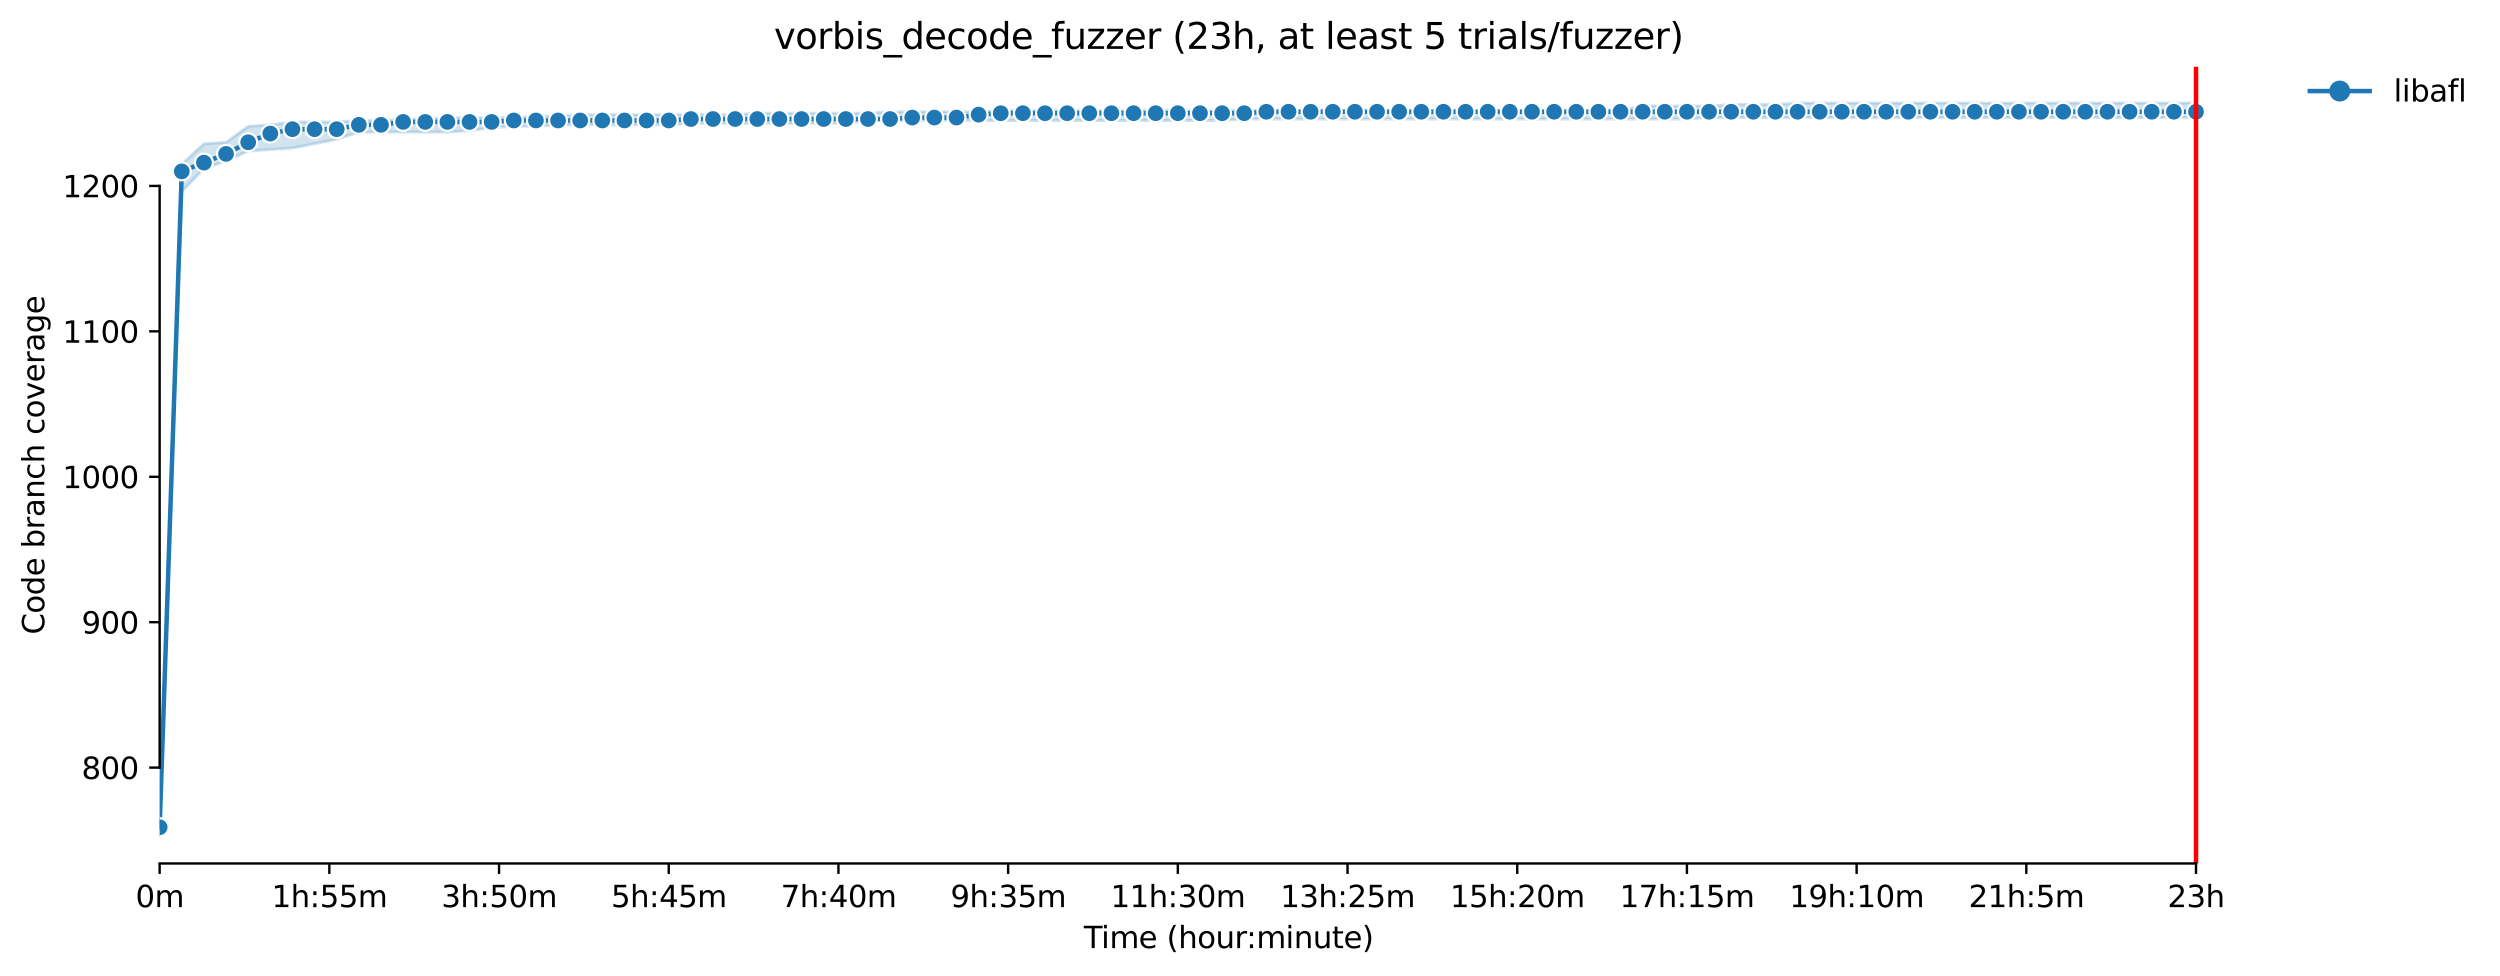 <?xml version="1.0" encoding="utf-8" standalone="no"?>
<!DOCTYPE svg PUBLIC "-//W3C//DTD SVG 1.1//EN"
  "http://www.w3.org/Graphics/SVG/1.1/DTD/svg11.dtd">
<svg xmlns:xlink="http://www.w3.org/1999/xlink" width="835.099pt" height="325.986pt" viewBox="0 0 835.099 325.986" xmlns="http://www.w3.org/2000/svg" version="1.1">
 <defs>
  <style type="text/css">*{stroke-linejoin: round; stroke-linecap: butt}</style>
 </defs>
 <g id="figure_1">
  <g id="patch_1">
   <path d="M 0 325.986 
L 835.099 325.986 
L 835.099 0 
L 0 0 
z
" style="fill: #ffffff"/>
  </g>
  <g id="axes_1">
   <g id="patch_2">
    <path d="M 53.328 288.43 
L 767.568 288.43 
L 767.568 22.318 
L 53.328 22.318 
z
" style="fill: #ffffff"/>
   </g>
   <g id="PolyCollection_1">
    <defs>
     <path id="m4bf578eae2" d="M 53.328 -49.652 
L 53.328 -49.652 
L 60.722 -261.939 
L 68.116 -269.712 
L 75.509 -272.141 
L 82.903 -275.541 
L 90.297 -276.027 
L 97.691 -276.513 
L 105.085 -277.97 
L 112.478 -279.428 
L 119.872 -281.857 
L 127.266 -281.857 
L 134.66 -281.857 
L 142.054 -281.857 
L 149.447 -281.857 
L 156.841 -282.342 
L 164.235 -283.314 
L 171.629 -283.8 
L 179.023 -283.8 
L 186.416 -284.286 
L 193.81 -284.286 
L 201.204 -284.286 
L 208.598 -284.286 
L 215.991 -284.286 
L 223.385 -284.286 
L 230.779 -284.771 
L 238.173 -284.771 
L 245.567 -284.771 
L 252.96 -284.771 
L 260.354 -284.771 
L 267.748 -284.771 
L 275.142 -284.771 
L 282.536 -284.771 
L 289.929 -285.743 
L 297.323 -285.743 
L 304.717 -285.743 
L 312.111 -285.743 
L 319.505 -285.743 
L 326.898 -285.743 
L 334.292 -285.743 
L 341.686 -285.743 
L 349.08 -285.743 
L 356.473 -285.743 
L 363.867 -285.743 
L 371.261 -285.743 
L 378.655 -285.743 
L 386.049 -285.743 
L 393.442 -285.743 
L 400.836 -285.743 
L 408.23 -285.743 
L 415.624 -286.229 
L 423.018 -286.229 
L 430.411 -286.229 
L 437.805 -286.229 
L 445.199 -286.229 
L 452.593 -286.229 
L 459.987 -286.229 
L 467.38 -286.229 
L 474.774 -286.229 
L 482.168 -286.229 
L 489.562 -286.229 
L 496.955 -286.229 
L 504.349 -286.229 
L 511.743 -286.229 
L 519.137 -286.229 
L 526.531 -286.229 
L 533.924 -286.229 
L 541.318 -286.229 
L 548.712 -286.229 
L 556.106 -286.229 
L 563.5 -286.229 
L 570.893 -286.714 
L 578.287 -286.714 
L 585.681 -286.714 
L 593.075 -286.714 
L 600.468 -286.714 
L 607.862 -286.714 
L 615.256 -286.714 
L 622.65 -286.714 
L 630.044 -286.714 
L 637.437 -286.714 
L 644.831 -286.714 
L 652.225 -286.714 
L 659.619 -286.714 
L 667.013 -286.714 
L 674.406 -286.714 
L 681.8 -286.714 
L 689.194 -286.714 
L 696.588 -286.714 
L 703.982 -286.714 
L 711.375 -286.714 
L 718.769 -286.714 
L 726.163 -286.714 
L 733.557 -286.714 
L 733.557 -291.572 
L 733.557 -291.572 
L 726.163 -291.572 
L 718.769 -291.572 
L 711.375 -291.572 
L 703.982 -291.572 
L 696.588 -291.572 
L 689.194 -291.572 
L 681.8 -291.572 
L 674.406 -291.572 
L 667.013 -291.572 
L 659.619 -291.572 
L 652.225 -291.572 
L 644.831 -291.572 
L 637.437 -291.572 
L 630.044 -291.572 
L 622.65 -291.572 
L 615.256 -291.572 
L 607.862 -291.572 
L 600.468 -291.572 
L 593.075 -291.086 
L 585.681 -291.086 
L 578.287 -291.086 
L 570.893 -290.601 
L 563.5 -290.601 
L 556.106 -290.601 
L 548.712 -290.601 
L 541.318 -289.143 
L 533.924 -289.143 
L 526.531 -289.143 
L 519.137 -289.143 
L 511.743 -289.143 
L 504.349 -289.143 
L 496.955 -289.143 
L 489.562 -289.143 
L 482.168 -289.143 
L 474.774 -289.143 
L 467.38 -289.143 
L 459.987 -289.143 
L 452.593 -289.143 
L 445.199 -289.143 
L 437.805 -289.143 
L 430.411 -289.143 
L 423.018 -289.143 
L 415.624 -289.143 
L 408.23 -289.143 
L 400.836 -289.143 
L 393.442 -289.143 
L 386.049 -289.143 
L 378.655 -289.143 
L 371.261 -289.143 
L 363.867 -289.143 
L 356.473 -289.143 
L 349.08 -289.143 
L 341.686 -289.143 
L 334.292 -289.143 
L 326.898 -288.658 
L 319.505 -288.658 
L 312.111 -288.658 
L 304.717 -288.658 
L 297.323 -288.658 
L 289.929 -288.172 
L 282.536 -288.172 
L 275.142 -288.172 
L 267.748 -288.172 
L 260.354 -288.172 
L 252.96 -288.172 
L 245.567 -287.686 
L 238.173 -287.686 
L 230.779 -287.686 
L 223.385 -287.686 
L 215.991 -287.686 
L 208.598 -287.686 
L 201.204 -287.686 
L 193.81 -287.686 
L 186.416 -287.2 
L 179.023 -287.2 
L 171.629 -286.714 
L 164.235 -286.714 
L 156.841 -286.714 
L 149.447 -286.714 
L 142.054 -286.229 
L 134.66 -286.229 
L 127.266 -285.743 
L 119.872 -285.743 
L 112.478 -285.257 
L 105.085 -285.257 
L 97.691 -285.257 
L 90.297 -284.286 
L 82.903 -283.8 
L 75.509 -278.456 
L 68.116 -277.97 
L 60.722 -271.169 
L 53.328 -49.652 
z
" style="stroke: #1f77b4; stroke-opacity: 0.2"/>
    </defs>
    <g clip-path="url(#p0a03baa33f)">
     <use xlink:href="#m4bf578eae2" x="0" y="325.986" style="fill: #1f77b4; fill-opacity: 0.2; stroke: #1f77b4; stroke-opacity: 0.2"/>
    </g>
   </g>
   <g id="matplotlib.axis_1">
    <g id="xtick_1">
     <g id="line2d_1">
      <defs>
       <path id="m88bed1872a" d="M 0 0 
L 0 3.5 
" style="stroke: #000000; stroke-width: 0.8"/>
      </defs>
      <g>
       <use xlink:href="#m88bed1872a" x="53.328" y="288.43" style="stroke: #000000; stroke-width: 0.8"/>
      </g>
     </g>
     <g id="text_1">
      <!-- 0m -->
      <g transform="translate(45.277 303.029) scale(0.1 -0.1)">
       <defs>
        <path id="DejaVuSans-30" d="M 2034 4250 
Q 1547 4250 1301 3770 
Q 1056 3291 1056 2328 
Q 1056 1369 1301 889 
Q 1547 409 2034 409 
Q 2525 409 2770 889 
Q 3016 1369 3016 2328 
Q 3016 3291 2770 3770 
Q 2525 4250 2034 4250 
z
M 2034 4750 
Q 2819 4750 3233 4129 
Q 3647 3509 3647 2328 
Q 3647 1150 3233 529 
Q 2819 -91 2034 -91 
Q 1250 -91 836 529 
Q 422 1150 422 2328 
Q 422 3509 836 4129 
Q 1250 4750 2034 4750 
z
" transform="scale(0.016)"/>
        <path id="DejaVuSans-6d" d="M 3328 2828 
Q 3544 3216 3844 3400 
Q 4144 3584 4550 3584 
Q 5097 3584 5394 3201 
Q 5691 2819 5691 2113 
L 5691 0 
L 5113 0 
L 5113 2094 
Q 5113 2597 4934 2840 
Q 4756 3084 4391 3084 
Q 3944 3084 3684 2787 
Q 3425 2491 3425 1978 
L 3425 0 
L 2847 0 
L 2847 2094 
Q 2847 2600 2669 2842 
Q 2491 3084 2119 3084 
Q 1678 3084 1418 2786 
Q 1159 2488 1159 1978 
L 1159 0 
L 581 0 
L 581 3500 
L 1159 3500 
L 1159 2956 
Q 1356 3278 1631 3431 
Q 1906 3584 2284 3584 
Q 2666 3584 2933 3390 
Q 3200 3197 3328 2828 
z
" transform="scale(0.016)"/>
       </defs>
       <use xlink:href="#DejaVuSans-30"/>
       <use xlink:href="#DejaVuSans-6d" x="63.623"/>
      </g>
     </g>
    </g>
    <g id="xtick_2">
     <g id="line2d_2">
      <g>
       <use xlink:href="#m88bed1872a" x="110.014" y="288.43" style="stroke: #000000; stroke-width: 0.8"/>
      </g>
     </g>
     <g id="text_2">
      <!-- 1h:55m -->
      <g transform="translate(90.747 303.029) scale(0.1 -0.1)">
       <defs>
        <path id="DejaVuSans-31" d="M 794 531 
L 1825 531 
L 1825 4091 
L 703 3866 
L 703 4441 
L 1819 4666 
L 2450 4666 
L 2450 531 
L 3481 531 
L 3481 0 
L 794 0 
L 794 531 
z
" transform="scale(0.016)"/>
        <path id="DejaVuSans-68" d="M 3513 2113 
L 3513 0 
L 2938 0 
L 2938 2094 
Q 2938 2591 2744 2837 
Q 2550 3084 2163 3084 
Q 1697 3084 1428 2787 
Q 1159 2491 1159 1978 
L 1159 0 
L 581 0 
L 581 4863 
L 1159 4863 
L 1159 2956 
Q 1366 3272 1645 3428 
Q 1925 3584 2291 3584 
Q 2894 3584 3203 3211 
Q 3513 2838 3513 2113 
z
" transform="scale(0.016)"/>
        <path id="DejaVuSans-3a" d="M 750 794 
L 1409 794 
L 1409 0 
L 750 0 
L 750 794 
z
M 750 3309 
L 1409 3309 
L 1409 2516 
L 750 2516 
L 750 3309 
z
" transform="scale(0.016)"/>
        <path id="DejaVuSans-35" d="M 691 4666 
L 3169 4666 
L 3169 4134 
L 1269 4134 
L 1269 2991 
Q 1406 3038 1543 3061 
Q 1681 3084 1819 3084 
Q 2600 3084 3056 2656 
Q 3513 2228 3513 1497 
Q 3513 744 3044 326 
Q 2575 -91 1722 -91 
Q 1428 -91 1123 -41 
Q 819 9 494 109 
L 494 744 
Q 775 591 1075 516 
Q 1375 441 1709 441 
Q 2250 441 2565 725 
Q 2881 1009 2881 1497 
Q 2881 1984 2565 2268 
Q 2250 2553 1709 2553 
Q 1456 2553 1204 2497 
Q 953 2441 691 2322 
L 691 4666 
z
" transform="scale(0.016)"/>
       </defs>
       <use xlink:href="#DejaVuSans-31"/>
       <use xlink:href="#DejaVuSans-68" x="63.623"/>
       <use xlink:href="#DejaVuSans-3a" x="127.002"/>
       <use xlink:href="#DejaVuSans-35" x="160.693"/>
       <use xlink:href="#DejaVuSans-35" x="224.316"/>
       <use xlink:href="#DejaVuSans-6d" x="287.939"/>
      </g>
     </g>
    </g>
    <g id="xtick_3">
     <g id="line2d_3">
      <g>
       <use xlink:href="#m88bed1872a" x="166.7" y="288.43" style="stroke: #000000; stroke-width: 0.8"/>
      </g>
     </g>
     <g id="text_3">
      <!-- 3h:50m -->
      <g transform="translate(147.432 303.029) scale(0.1 -0.1)">
       <defs>
        <path id="DejaVuSans-33" d="M 2597 2516 
Q 3050 2419 3304 2112 
Q 3559 1806 3559 1356 
Q 3559 666 3084 287 
Q 2609 -91 1734 -91 
Q 1441 -91 1130 -33 
Q 819 25 488 141 
L 488 750 
Q 750 597 1062 519 
Q 1375 441 1716 441 
Q 2309 441 2620 675 
Q 2931 909 2931 1356 
Q 2931 1769 2642 2001 
Q 2353 2234 1838 2234 
L 1294 2234 
L 1294 2753 
L 1863 2753 
Q 2328 2753 2575 2939 
Q 2822 3125 2822 3475 
Q 2822 3834 2567 4026 
Q 2313 4219 1838 4219 
Q 1578 4219 1281 4162 
Q 984 4106 628 3988 
L 628 4550 
Q 988 4650 1302 4700 
Q 1616 4750 1894 4750 
Q 2613 4750 3031 4423 
Q 3450 4097 3450 3541 
Q 3450 3153 3228 2886 
Q 3006 2619 2597 2516 
z
" transform="scale(0.016)"/>
       </defs>
       <use xlink:href="#DejaVuSans-33"/>
       <use xlink:href="#DejaVuSans-68" x="63.623"/>
       <use xlink:href="#DejaVuSans-3a" x="127.002"/>
       <use xlink:href="#DejaVuSans-35" x="160.693"/>
       <use xlink:href="#DejaVuSans-30" x="224.316"/>
       <use xlink:href="#DejaVuSans-6d" x="287.939"/>
      </g>
     </g>
    </g>
    <g id="xtick_4">
     <g id="line2d_4">
      <g>
       <use xlink:href="#m88bed1872a" x="223.385" y="288.43" style="stroke: #000000; stroke-width: 0.8"/>
      </g>
     </g>
     <g id="text_4">
      <!-- 5h:45m -->
      <g transform="translate(204.118 303.029) scale(0.1 -0.1)">
       <defs>
        <path id="DejaVuSans-34" d="M 2419 4116 
L 825 1625 
L 2419 1625 
L 2419 4116 
z
M 2253 4666 
L 3047 4666 
L 3047 1625 
L 3713 1625 
L 3713 1100 
L 3047 1100 
L 3047 0 
L 2419 0 
L 2419 1100 
L 313 1100 
L 313 1709 
L 2253 4666 
z
" transform="scale(0.016)"/>
       </defs>
       <use xlink:href="#DejaVuSans-35"/>
       <use xlink:href="#DejaVuSans-68" x="63.623"/>
       <use xlink:href="#DejaVuSans-3a" x="127.002"/>
       <use xlink:href="#DejaVuSans-34" x="160.693"/>
       <use xlink:href="#DejaVuSans-35" x="224.316"/>
       <use xlink:href="#DejaVuSans-6d" x="287.939"/>
      </g>
     </g>
    </g>
    <g id="xtick_5">
     <g id="line2d_5">
      <g>
       <use xlink:href="#m88bed1872a" x="280.071" y="288.43" style="stroke: #000000; stroke-width: 0.8"/>
      </g>
     </g>
     <g id="text_5">
      <!-- 7h:40m -->
      <g transform="translate(260.804 303.029) scale(0.1 -0.1)">
       <defs>
        <path id="DejaVuSans-37" d="M 525 4666 
L 3525 4666 
L 3525 4397 
L 1831 0 
L 1172 0 
L 2766 4134 
L 525 4134 
L 525 4666 
z
" transform="scale(0.016)"/>
       </defs>
       <use xlink:href="#DejaVuSans-37"/>
       <use xlink:href="#DejaVuSans-68" x="63.623"/>
       <use xlink:href="#DejaVuSans-3a" x="127.002"/>
       <use xlink:href="#DejaVuSans-34" x="160.693"/>
       <use xlink:href="#DejaVuSans-30" x="224.316"/>
       <use xlink:href="#DejaVuSans-6d" x="287.939"/>
      </g>
     </g>
    </g>
    <g id="xtick_6">
     <g id="line2d_6">
      <g>
       <use xlink:href="#m88bed1872a" x="336.757" y="288.43" style="stroke: #000000; stroke-width: 0.8"/>
      </g>
     </g>
     <g id="text_6">
      <!-- 9h:35m -->
      <g transform="translate(317.49 303.029) scale(0.1 -0.1)">
       <defs>
        <path id="DejaVuSans-39" d="M 703 97 
L 703 672 
Q 941 559 1184 500 
Q 1428 441 1663 441 
Q 2288 441 2617 861 
Q 2947 1281 2994 2138 
Q 2813 1869 2534 1725 
Q 2256 1581 1919 1581 
Q 1219 1581 811 2004 
Q 403 2428 403 3163 
Q 403 3881 828 4315 
Q 1253 4750 1959 4750 
Q 2769 4750 3195 4129 
Q 3622 3509 3622 2328 
Q 3622 1225 3098 567 
Q 2575 -91 1691 -91 
Q 1453 -91 1209 -44 
Q 966 3 703 97 
z
M 1959 2075 
Q 2384 2075 2632 2365 
Q 2881 2656 2881 3163 
Q 2881 3666 2632 3958 
Q 2384 4250 1959 4250 
Q 1534 4250 1286 3958 
Q 1038 3666 1038 3163 
Q 1038 2656 1286 2365 
Q 1534 2075 1959 2075 
z
" transform="scale(0.016)"/>
       </defs>
       <use xlink:href="#DejaVuSans-39"/>
       <use xlink:href="#DejaVuSans-68" x="63.623"/>
       <use xlink:href="#DejaVuSans-3a" x="127.002"/>
       <use xlink:href="#DejaVuSans-33" x="160.693"/>
       <use xlink:href="#DejaVuSans-35" x="224.316"/>
       <use xlink:href="#DejaVuSans-6d" x="287.939"/>
      </g>
     </g>
    </g>
    <g id="xtick_7">
     <g id="line2d_7">
      <g>
       <use xlink:href="#m88bed1872a" x="393.442" y="288.43" style="stroke: #000000; stroke-width: 0.8"/>
      </g>
     </g>
     <g id="text_7">
      <!-- 11h:30m -->
      <g transform="translate(370.994 303.029) scale(0.1 -0.1)">
       <use xlink:href="#DejaVuSans-31"/>
       <use xlink:href="#DejaVuSans-31" x="63.623"/>
       <use xlink:href="#DejaVuSans-68" x="127.246"/>
       <use xlink:href="#DejaVuSans-3a" x="190.625"/>
       <use xlink:href="#DejaVuSans-33" x="224.316"/>
       <use xlink:href="#DejaVuSans-30" x="287.939"/>
       <use xlink:href="#DejaVuSans-6d" x="351.562"/>
      </g>
     </g>
    </g>
    <g id="xtick_8">
     <g id="line2d_8">
      <g>
       <use xlink:href="#m88bed1872a" x="450.128" y="288.43" style="stroke: #000000; stroke-width: 0.8"/>
      </g>
     </g>
     <g id="text_8">
      <!-- 13h:25m -->
      <g transform="translate(427.68 303.029) scale(0.1 -0.1)">
       <defs>
        <path id="DejaVuSans-32" d="M 1228 531 
L 3431 531 
L 3431 0 
L 469 0 
L 469 531 
Q 828 903 1448 1529 
Q 2069 2156 2228 2338 
Q 2531 2678 2651 2914 
Q 2772 3150 2772 3378 
Q 2772 3750 2511 3984 
Q 2250 4219 1831 4219 
Q 1534 4219 1204 4116 
Q 875 4013 500 3803 
L 500 4441 
Q 881 4594 1212 4672 
Q 1544 4750 1819 4750 
Q 2544 4750 2975 4387 
Q 3406 4025 3406 3419 
Q 3406 3131 3298 2873 
Q 3191 2616 2906 2266 
Q 2828 2175 2409 1742 
Q 1991 1309 1228 531 
z
" transform="scale(0.016)"/>
       </defs>
       <use xlink:href="#DejaVuSans-31"/>
       <use xlink:href="#DejaVuSans-33" x="63.623"/>
       <use xlink:href="#DejaVuSans-68" x="127.246"/>
       <use xlink:href="#DejaVuSans-3a" x="190.625"/>
       <use xlink:href="#DejaVuSans-32" x="224.316"/>
       <use xlink:href="#DejaVuSans-35" x="287.939"/>
       <use xlink:href="#DejaVuSans-6d" x="351.562"/>
      </g>
     </g>
    </g>
    <g id="xtick_9">
     <g id="line2d_9">
      <g>
       <use xlink:href="#m88bed1872a" x="506.814" y="288.43" style="stroke: #000000; stroke-width: 0.8"/>
      </g>
     </g>
     <g id="text_9">
      <!-- 15h:20m -->
      <g transform="translate(484.365 303.029) scale(0.1 -0.1)">
       <use xlink:href="#DejaVuSans-31"/>
       <use xlink:href="#DejaVuSans-35" x="63.623"/>
       <use xlink:href="#DejaVuSans-68" x="127.246"/>
       <use xlink:href="#DejaVuSans-3a" x="190.625"/>
       <use xlink:href="#DejaVuSans-32" x="224.316"/>
       <use xlink:href="#DejaVuSans-30" x="287.939"/>
       <use xlink:href="#DejaVuSans-6d" x="351.562"/>
      </g>
     </g>
    </g>
    <g id="xtick_10">
     <g id="line2d_10">
      <g>
       <use xlink:href="#m88bed1872a" x="563.5" y="288.43" style="stroke: #000000; stroke-width: 0.8"/>
      </g>
     </g>
     <g id="text_10">
      <!-- 17h:15m -->
      <g transform="translate(541.051 303.029) scale(0.1 -0.1)">
       <use xlink:href="#DejaVuSans-31"/>
       <use xlink:href="#DejaVuSans-37" x="63.623"/>
       <use xlink:href="#DejaVuSans-68" x="127.246"/>
       <use xlink:href="#DejaVuSans-3a" x="190.625"/>
       <use xlink:href="#DejaVuSans-31" x="224.316"/>
       <use xlink:href="#DejaVuSans-35" x="287.939"/>
       <use xlink:href="#DejaVuSans-6d" x="351.562"/>
      </g>
     </g>
    </g>
    <g id="xtick_11">
     <g id="line2d_11">
      <g>
       <use xlink:href="#m88bed1872a" x="620.185" y="288.43" style="stroke: #000000; stroke-width: 0.8"/>
      </g>
     </g>
     <g id="text_11">
      <!-- 19h:10m -->
      <g transform="translate(597.737 303.029) scale(0.1 -0.1)">
       <use xlink:href="#DejaVuSans-31"/>
       <use xlink:href="#DejaVuSans-39" x="63.623"/>
       <use xlink:href="#DejaVuSans-68" x="127.246"/>
       <use xlink:href="#DejaVuSans-3a" x="190.625"/>
       <use xlink:href="#DejaVuSans-31" x="224.316"/>
       <use xlink:href="#DejaVuSans-30" x="287.939"/>
       <use xlink:href="#DejaVuSans-6d" x="351.562"/>
      </g>
     </g>
    </g>
    <g id="xtick_12">
     <g id="line2d_12">
      <g>
       <use xlink:href="#m88bed1872a" x="676.871" y="288.43" style="stroke: #000000; stroke-width: 0.8"/>
      </g>
     </g>
     <g id="text_12">
      <!-- 21h:5m -->
      <g transform="translate(657.604 303.029) scale(0.1 -0.1)">
       <use xlink:href="#DejaVuSans-32"/>
       <use xlink:href="#DejaVuSans-31" x="63.623"/>
       <use xlink:href="#DejaVuSans-68" x="127.246"/>
       <use xlink:href="#DejaVuSans-3a" x="190.625"/>
       <use xlink:href="#DejaVuSans-35" x="224.316"/>
       <use xlink:href="#DejaVuSans-6d" x="287.939"/>
      </g>
     </g>
    </g>
    <g id="xtick_13">
     <g id="line2d_13">
      <g>
       <use xlink:href="#m88bed1872a" x="733.557" y="288.43" style="stroke: #000000; stroke-width: 0.8"/>
      </g>
     </g>
     <g id="text_13">
      <!-- 23h -->
      <g transform="translate(724.025 303.029) scale(0.1 -0.1)">
       <use xlink:href="#DejaVuSans-32"/>
       <use xlink:href="#DejaVuSans-33" x="63.623"/>
       <use xlink:href="#DejaVuSans-68" x="127.246"/>
      </g>
     </g>
    </g>
    <g id="text_14">
     <!-- Time (hour:minute) -->
     <g transform="translate(362.041 316.707) scale(0.1 -0.1)">
      <defs>
       <path id="DejaVuSans-54" d="M -19 4666 
L 3928 4666 
L 3928 4134 
L 2272 4134 
L 2272 0 
L 1638 0 
L 1638 4134 
L -19 4134 
L -19 4666 
z
" transform="scale(0.016)"/>
       <path id="DejaVuSans-69" d="M 603 3500 
L 1178 3500 
L 1178 0 
L 603 0 
L 603 3500 
z
M 603 4863 
L 1178 4863 
L 1178 4134 
L 603 4134 
L 603 4863 
z
" transform="scale(0.016)"/>
       <path id="DejaVuSans-65" d="M 3597 1894 
L 3597 1613 
L 953 1613 
Q 991 1019 1311 708 
Q 1631 397 2203 397 
Q 2534 397 2845 478 
Q 3156 559 3463 722 
L 3463 178 
Q 3153 47 2828 -22 
Q 2503 -91 2169 -91 
Q 1331 -91 842 396 
Q 353 884 353 1716 
Q 353 2575 817 3079 
Q 1281 3584 2069 3584 
Q 2775 3584 3186 3129 
Q 3597 2675 3597 1894 
z
M 3022 2063 
Q 3016 2534 2758 2815 
Q 2500 3097 2075 3097 
Q 1594 3097 1305 2825 
Q 1016 2553 972 2059 
L 3022 2063 
z
" transform="scale(0.016)"/>
       <path id="DejaVuSans-20" transform="scale(0.016)"/>
       <path id="DejaVuSans-28" d="M 1984 4856 
Q 1566 4138 1362 3434 
Q 1159 2731 1159 2009 
Q 1159 1288 1364 580 
Q 1569 -128 1984 -844 
L 1484 -844 
Q 1016 -109 783 600 
Q 550 1309 550 2009 
Q 550 2706 781 3412 
Q 1013 4119 1484 4856 
L 1984 4856 
z
" transform="scale(0.016)"/>
       <path id="DejaVuSans-6f" d="M 1959 3097 
Q 1497 3097 1228 2736 
Q 959 2375 959 1747 
Q 959 1119 1226 758 
Q 1494 397 1959 397 
Q 2419 397 2687 759 
Q 2956 1122 2956 1747 
Q 2956 2369 2687 2733 
Q 2419 3097 1959 3097 
z
M 1959 3584 
Q 2709 3584 3137 3096 
Q 3566 2609 3566 1747 
Q 3566 888 3137 398 
Q 2709 -91 1959 -91 
Q 1206 -91 779 398 
Q 353 888 353 1747 
Q 353 2609 779 3096 
Q 1206 3584 1959 3584 
z
" transform="scale(0.016)"/>
       <path id="DejaVuSans-75" d="M 544 1381 
L 544 3500 
L 1119 3500 
L 1119 1403 
Q 1119 906 1312 657 
Q 1506 409 1894 409 
Q 2359 409 2629 706 
Q 2900 1003 2900 1516 
L 2900 3500 
L 3475 3500 
L 3475 0 
L 2900 0 
L 2900 538 
Q 2691 219 2414 64 
Q 2138 -91 1772 -91 
Q 1169 -91 856 284 
Q 544 659 544 1381 
z
M 1991 3584 
L 1991 3584 
z
" transform="scale(0.016)"/>
       <path id="DejaVuSans-72" d="M 2631 2963 
Q 2534 3019 2420 3045 
Q 2306 3072 2169 3072 
Q 1681 3072 1420 2755 
Q 1159 2438 1159 1844 
L 1159 0 
L 581 0 
L 581 3500 
L 1159 3500 
L 1159 2956 
Q 1341 3275 1631 3429 
Q 1922 3584 2338 3584 
Q 2397 3584 2469 3576 
Q 2541 3569 2628 3553 
L 2631 2963 
z
" transform="scale(0.016)"/>
       <path id="DejaVuSans-6e" d="M 3513 2113 
L 3513 0 
L 2938 0 
L 2938 2094 
Q 2938 2591 2744 2837 
Q 2550 3084 2163 3084 
Q 1697 3084 1428 2787 
Q 1159 2491 1159 1978 
L 1159 0 
L 581 0 
L 581 3500 
L 1159 3500 
L 1159 2956 
Q 1366 3272 1645 3428 
Q 1925 3584 2291 3584 
Q 2894 3584 3203 3211 
Q 3513 2838 3513 2113 
z
" transform="scale(0.016)"/>
       <path id="DejaVuSans-74" d="M 1172 4494 
L 1172 3500 
L 2356 3500 
L 2356 3053 
L 1172 3053 
L 1172 1153 
Q 1172 725 1289 603 
Q 1406 481 1766 481 
L 2356 481 
L 2356 0 
L 1766 0 
Q 1100 0 847 248 
Q 594 497 594 1153 
L 594 3053 
L 172 3053 
L 172 3500 
L 594 3500 
L 594 4494 
L 1172 4494 
z
" transform="scale(0.016)"/>
       <path id="DejaVuSans-29" d="M 513 4856 
L 1013 4856 
Q 1481 4119 1714 3412 
Q 1947 2706 1947 2009 
Q 1947 1309 1714 600 
Q 1481 -109 1013 -844 
L 513 -844 
Q 928 -128 1133 580 
Q 1338 1288 1338 2009 
Q 1338 2731 1133 3434 
Q 928 4138 513 4856 
z
" transform="scale(0.016)"/>
      </defs>
      <use xlink:href="#DejaVuSans-54"/>
      <use xlink:href="#DejaVuSans-69" x="57.959"/>
      <use xlink:href="#DejaVuSans-6d" x="85.742"/>
      <use xlink:href="#DejaVuSans-65" x="183.154"/>
      <use xlink:href="#DejaVuSans-20" x="244.678"/>
      <use xlink:href="#DejaVuSans-28" x="276.465"/>
      <use xlink:href="#DejaVuSans-68" x="315.479"/>
      <use xlink:href="#DejaVuSans-6f" x="378.857"/>
      <use xlink:href="#DejaVuSans-75" x="440.039"/>
      <use xlink:href="#DejaVuSans-72" x="503.418"/>
      <use xlink:href="#DejaVuSans-3a" x="542.781"/>
      <use xlink:href="#DejaVuSans-6d" x="576.473"/>
      <use xlink:href="#DejaVuSans-69" x="673.885"/>
      <use xlink:href="#DejaVuSans-6e" x="701.668"/>
      <use xlink:href="#DejaVuSans-75" x="765.047"/>
      <use xlink:href="#DejaVuSans-74" x="828.426"/>
      <use xlink:href="#DejaVuSans-65" x="867.635"/>
      <use xlink:href="#DejaVuSans-29" x="929.158"/>
     </g>
    </g>
   </g>
   <g id="matplotlib.axis_2">
    <g id="ytick_1">
     <g id="line2d_14">
      <defs>
       <path id="m2690c1daee" d="M 0 0 
L -3.5 0 
" style="stroke: #000000; stroke-width: 0.8"/>
      </defs>
      <g>
       <use xlink:href="#m2690c1daee" x="53.328" y="256.417" style="stroke: #000000; stroke-width: 0.8"/>
      </g>
     </g>
     <g id="text_15">
      <!-- 800 -->
      <g transform="translate(27.241 260.216) scale(0.1 -0.1)">
       <defs>
        <path id="DejaVuSans-38" d="M 2034 2216 
Q 1584 2216 1326 1975 
Q 1069 1734 1069 1313 
Q 1069 891 1326 650 
Q 1584 409 2034 409 
Q 2484 409 2743 651 
Q 3003 894 3003 1313 
Q 3003 1734 2745 1975 
Q 2488 2216 2034 2216 
z
M 1403 2484 
Q 997 2584 770 2862 
Q 544 3141 544 3541 
Q 544 4100 942 4425 
Q 1341 4750 2034 4750 
Q 2731 4750 3128 4425 
Q 3525 4100 3525 3541 
Q 3525 3141 3298 2862 
Q 3072 2584 2669 2484 
Q 3125 2378 3379 2068 
Q 3634 1759 3634 1313 
Q 3634 634 3220 271 
Q 2806 -91 2034 -91 
Q 1263 -91 848 271 
Q 434 634 434 1313 
Q 434 1759 690 2068 
Q 947 2378 1403 2484 
z
M 1172 3481 
Q 1172 3119 1398 2916 
Q 1625 2713 2034 2713 
Q 2441 2713 2670 2916 
Q 2900 3119 2900 3481 
Q 2900 3844 2670 4047 
Q 2441 4250 2034 4250 
Q 1625 4250 1398 4047 
Q 1172 3844 1172 3481 
z
" transform="scale(0.016)"/>
       </defs>
       <use xlink:href="#DejaVuSans-38"/>
       <use xlink:href="#DejaVuSans-30" x="63.623"/>
       <use xlink:href="#DejaVuSans-30" x="127.246"/>
      </g>
     </g>
    </g>
    <g id="ytick_2">
     <g id="line2d_15">
      <g>
       <use xlink:href="#m2690c1daee" x="53.328" y="207.839" style="stroke: #000000; stroke-width: 0.8"/>
      </g>
     </g>
     <g id="text_16">
      <!-- 900 -->
      <g transform="translate(27.241 211.638) scale(0.1 -0.1)">
       <use xlink:href="#DejaVuSans-39"/>
       <use xlink:href="#DejaVuSans-30" x="63.623"/>
       <use xlink:href="#DejaVuSans-30" x="127.246"/>
      </g>
     </g>
    </g>
    <g id="ytick_3">
     <g id="line2d_16">
      <g>
       <use xlink:href="#m2690c1daee" x="53.328" y="159.26" style="stroke: #000000; stroke-width: 0.8"/>
      </g>
     </g>
     <g id="text_17">
      <!-- 1000 -->
      <g transform="translate(20.878 163.06) scale(0.1 -0.1)">
       <use xlink:href="#DejaVuSans-31"/>
       <use xlink:href="#DejaVuSans-30" x="63.623"/>
       <use xlink:href="#DejaVuSans-30" x="127.246"/>
       <use xlink:href="#DejaVuSans-30" x="190.869"/>
      </g>
     </g>
    </g>
    <g id="ytick_4">
     <g id="line2d_17">
      <g>
       <use xlink:href="#m2690c1daee" x="53.328" y="110.682" style="stroke: #000000; stroke-width: 0.8"/>
      </g>
     </g>
     <g id="text_18">
      <!-- 1100 -->
      <g transform="translate(20.878 114.481) scale(0.1 -0.1)">
       <use xlink:href="#DejaVuSans-31"/>
       <use xlink:href="#DejaVuSans-31" x="63.623"/>
       <use xlink:href="#DejaVuSans-30" x="127.246"/>
       <use xlink:href="#DejaVuSans-30" x="190.869"/>
      </g>
     </g>
    </g>
    <g id="ytick_5">
     <g id="line2d_18">
      <g>
       <use xlink:href="#m2690c1daee" x="53.328" y="62.104" style="stroke: #000000; stroke-width: 0.8"/>
      </g>
     </g>
     <g id="text_19">
      <!-- 1200 -->
      <g transform="translate(20.878 65.903) scale(0.1 -0.1)">
       <use xlink:href="#DejaVuSans-31"/>
       <use xlink:href="#DejaVuSans-32" x="63.623"/>
       <use xlink:href="#DejaVuSans-30" x="127.246"/>
       <use xlink:href="#DejaVuSans-30" x="190.869"/>
      </g>
     </g>
    </g>
    <g id="text_20">
     <!-- Code branch coverage -->
     <g transform="translate(14.798 211.949) rotate(-90) scale(0.1 -0.1)">
      <defs>
       <path id="DejaVuSans-43" d="M 4122 4306 
L 4122 3641 
Q 3803 3938 3442 4084 
Q 3081 4231 2675 4231 
Q 1875 4231 1450 3742 
Q 1025 3253 1025 2328 
Q 1025 1406 1450 917 
Q 1875 428 2675 428 
Q 3081 428 3442 575 
Q 3803 722 4122 1019 
L 4122 359 
Q 3791 134 3420 21 
Q 3050 -91 2638 -91 
Q 1578 -91 968 557 
Q 359 1206 359 2328 
Q 359 3453 968 4101 
Q 1578 4750 2638 4750 
Q 3056 4750 3426 4639 
Q 3797 4528 4122 4306 
z
" transform="scale(0.016)"/>
       <path id="DejaVuSans-64" d="M 2906 2969 
L 2906 4863 
L 3481 4863 
L 3481 0 
L 2906 0 
L 2906 525 
Q 2725 213 2448 61 
Q 2172 -91 1784 -91 
Q 1150 -91 751 415 
Q 353 922 353 1747 
Q 353 2572 751 3078 
Q 1150 3584 1784 3584 
Q 2172 3584 2448 3432 
Q 2725 3281 2906 2969 
z
M 947 1747 
Q 947 1113 1208 752 
Q 1469 391 1925 391 
Q 2381 391 2643 752 
Q 2906 1113 2906 1747 
Q 2906 2381 2643 2742 
Q 2381 3103 1925 3103 
Q 1469 3103 1208 2742 
Q 947 2381 947 1747 
z
" transform="scale(0.016)"/>
       <path id="DejaVuSans-62" d="M 3116 1747 
Q 3116 2381 2855 2742 
Q 2594 3103 2138 3103 
Q 1681 3103 1420 2742 
Q 1159 2381 1159 1747 
Q 1159 1113 1420 752 
Q 1681 391 2138 391 
Q 2594 391 2855 752 
Q 3116 1113 3116 1747 
z
M 1159 2969 
Q 1341 3281 1617 3432 
Q 1894 3584 2278 3584 
Q 2916 3584 3314 3078 
Q 3713 2572 3713 1747 
Q 3713 922 3314 415 
Q 2916 -91 2278 -91 
Q 1894 -91 1617 61 
Q 1341 213 1159 525 
L 1159 0 
L 581 0 
L 581 4863 
L 1159 4863 
L 1159 2969 
z
" transform="scale(0.016)"/>
       <path id="DejaVuSans-61" d="M 2194 1759 
Q 1497 1759 1228 1600 
Q 959 1441 959 1056 
Q 959 750 1161 570 
Q 1363 391 1709 391 
Q 2188 391 2477 730 
Q 2766 1069 2766 1631 
L 2766 1759 
L 2194 1759 
z
M 3341 1997 
L 3341 0 
L 2766 0 
L 2766 531 
Q 2569 213 2275 61 
Q 1981 -91 1556 -91 
Q 1019 -91 701 211 
Q 384 513 384 1019 
Q 384 1609 779 1909 
Q 1175 2209 1959 2209 
L 2766 2209 
L 2766 2266 
Q 2766 2663 2505 2880 
Q 2244 3097 1772 3097 
Q 1472 3097 1187 3025 
Q 903 2953 641 2809 
L 641 3341 
Q 956 3463 1253 3523 
Q 1550 3584 1831 3584 
Q 2591 3584 2966 3190 
Q 3341 2797 3341 1997 
z
" transform="scale(0.016)"/>
       <path id="DejaVuSans-63" d="M 3122 3366 
L 3122 2828 
Q 2878 2963 2633 3030 
Q 2388 3097 2138 3097 
Q 1578 3097 1268 2742 
Q 959 2388 959 1747 
Q 959 1106 1268 751 
Q 1578 397 2138 397 
Q 2388 397 2633 464 
Q 2878 531 3122 666 
L 3122 134 
Q 2881 22 2623 -34 
Q 2366 -91 2075 -91 
Q 1284 -91 818 406 
Q 353 903 353 1747 
Q 353 2603 823 3093 
Q 1294 3584 2113 3584 
Q 2378 3584 2631 3529 
Q 2884 3475 3122 3366 
z
" transform="scale(0.016)"/>
       <path id="DejaVuSans-76" d="M 191 3500 
L 800 3500 
L 1894 563 
L 2988 3500 
L 3597 3500 
L 2284 0 
L 1503 0 
L 191 3500 
z
" transform="scale(0.016)"/>
       <path id="DejaVuSans-67" d="M 2906 1791 
Q 2906 2416 2648 2759 
Q 2391 3103 1925 3103 
Q 1463 3103 1205 2759 
Q 947 2416 947 1791 
Q 947 1169 1205 825 
Q 1463 481 1925 481 
Q 2391 481 2648 825 
Q 2906 1169 2906 1791 
z
M 3481 434 
Q 3481 -459 3084 -895 
Q 2688 -1331 1869 -1331 
Q 1566 -1331 1297 -1286 
Q 1028 -1241 775 -1147 
L 775 -588 
Q 1028 -725 1275 -790 
Q 1522 -856 1778 -856 
Q 2344 -856 2625 -561 
Q 2906 -266 2906 331 
L 2906 616 
Q 2728 306 2450 153 
Q 2172 0 1784 0 
Q 1141 0 747 490 
Q 353 981 353 1791 
Q 353 2603 747 3093 
Q 1141 3584 1784 3584 
Q 2172 3584 2450 3431 
Q 2728 3278 2906 2969 
L 2906 3500 
L 3481 3500 
L 3481 434 
z
" transform="scale(0.016)"/>
      </defs>
      <use xlink:href="#DejaVuSans-43"/>
      <use xlink:href="#DejaVuSans-6f" x="69.824"/>
      <use xlink:href="#DejaVuSans-64" x="131.006"/>
      <use xlink:href="#DejaVuSans-65" x="194.482"/>
      <use xlink:href="#DejaVuSans-20" x="256.006"/>
      <use xlink:href="#DejaVuSans-62" x="287.793"/>
      <use xlink:href="#DejaVuSans-72" x="351.27"/>
      <use xlink:href="#DejaVuSans-61" x="392.383"/>
      <use xlink:href="#DejaVuSans-6e" x="453.662"/>
      <use xlink:href="#DejaVuSans-63" x="517.041"/>
      <use xlink:href="#DejaVuSans-68" x="572.021"/>
      <use xlink:href="#DejaVuSans-20" x="635.4"/>
      <use xlink:href="#DejaVuSans-63" x="667.188"/>
      <use xlink:href="#DejaVuSans-6f" x="722.168"/>
      <use xlink:href="#DejaVuSans-76" x="783.35"/>
      <use xlink:href="#DejaVuSans-65" x="842.529"/>
      <use xlink:href="#DejaVuSans-72" x="904.053"/>
      <use xlink:href="#DejaVuSans-61" x="945.166"/>
      <use xlink:href="#DejaVuSans-67" x="1006.445"/>
      <use xlink:href="#DejaVuSans-65" x="1069.922"/>
     </g>
    </g>
   </g>
   <g id="line2d_19">
    <path d="M 53.328 276.334 
L 60.722 57.246 
L 68.116 54.331 
L 75.509 51.417 
L 82.903 47.53 
L 90.297 44.616 
L 97.691 43.158 
L 105.085 43.158 
L 112.478 43.158 
L 119.872 41.701 
L 127.266 41.701 
L 134.66 40.729 
L 142.054 40.729 
L 149.447 40.729 
L 156.841 40.729 
L 164.235 40.729 
L 171.629 40.244 
L 179.023 40.244 
L 186.416 40.244 
L 193.81 40.244 
L 201.204 40.244 
L 208.598 40.244 
L 215.991 40.244 
L 223.385 40.244 
L 230.779 39.758 
L 238.173 39.758 
L 245.567 39.758 
L 252.96 39.758 
L 260.354 39.758 
L 267.748 39.758 
L 275.142 39.758 
L 282.536 39.758 
L 289.929 39.758 
L 297.323 39.758 
L 304.717 39.272 
L 312.111 39.272 
L 319.505 39.272 
L 326.898 38.3 
L 334.292 37.815 
L 341.686 37.815 
L 349.08 37.815 
L 356.473 37.815 
L 363.867 37.815 
L 371.261 37.815 
L 378.655 37.815 
L 386.049 37.815 
L 393.442 37.815 
L 400.836 37.815 
L 408.23 37.815 
L 415.624 37.815 
L 423.018 37.329 
L 430.411 37.329 
L 437.805 37.329 
L 445.199 37.329 
L 452.593 37.329 
L 459.987 37.329 
L 467.38 37.329 
L 474.774 37.329 
L 482.168 37.329 
L 489.562 37.329 
L 496.955 37.329 
L 504.349 37.329 
L 511.743 37.329 
L 519.137 37.329 
L 526.531 37.329 
L 533.924 37.329 
L 541.318 37.329 
L 548.712 37.329 
L 556.106 37.329 
L 563.5 37.329 
L 570.893 37.329 
L 578.287 37.329 
L 585.681 37.329 
L 593.075 37.329 
L 600.468 37.329 
L 607.862 37.329 
L 615.256 37.329 
L 622.65 37.329 
L 630.044 37.329 
L 637.437 37.329 
L 644.831 37.329 
L 652.225 37.329 
L 659.619 37.329 
L 667.013 37.329 
L 674.406 37.329 
L 681.8 37.329 
L 689.194 37.329 
L 696.588 37.329 
L 703.982 37.329 
L 711.375 37.329 
L 718.769 37.329 
L 726.163 37.329 
L 733.557 37.329 
" clip-path="url(#p0a03baa33f)" style="fill: none; stroke: #1f77b4; stroke-width: 1.5; stroke-linecap: square"/>
    <defs>
     <path id="mc68f618731" d="M 0 3 
C 0.796 3 1.559 2.684 2.121 2.121 
C 2.684 1.559 3 0.796 3 0 
C 3 -0.796 2.684 -1.559 2.121 -2.121 
C 1.559 -2.684 0.796 -3 0 -3 
C -0.796 -3 -1.559 -2.684 -2.121 -2.121 
C -2.684 -1.559 -3 -0.796 -3 0 
C -3 0.796 -2.684 1.559 -2.121 2.121 
C -1.559 2.684 -0.796 3 0 3 
z
" style="stroke: #ffffff; stroke-width: 0.75"/>
    </defs>
    <g clip-path="url(#p0a03baa33f)">
     <use xlink:href="#mc68f618731" x="53.328" y="276.334" style="fill: #1f77b4; stroke: #ffffff; stroke-width: 0.75"/>
     <use xlink:href="#mc68f618731" x="60.722" y="57.246" style="fill: #1f77b4; stroke: #ffffff; stroke-width: 0.75"/>
     <use xlink:href="#mc68f618731" x="68.116" y="54.331" style="fill: #1f77b4; stroke: #ffffff; stroke-width: 0.75"/>
     <use xlink:href="#mc68f618731" x="75.509" y="51.417" style="fill: #1f77b4; stroke: #ffffff; stroke-width: 0.75"/>
     <use xlink:href="#mc68f618731" x="82.903" y="47.53" style="fill: #1f77b4; stroke: #ffffff; stroke-width: 0.75"/>
     <use xlink:href="#mc68f618731" x="90.297" y="44.616" style="fill: #1f77b4; stroke: #ffffff; stroke-width: 0.75"/>
     <use xlink:href="#mc68f618731" x="97.691" y="43.158" style="fill: #1f77b4; stroke: #ffffff; stroke-width: 0.75"/>
     <use xlink:href="#mc68f618731" x="105.085" y="43.158" style="fill: #1f77b4; stroke: #ffffff; stroke-width: 0.75"/>
     <use xlink:href="#mc68f618731" x="112.478" y="43.158" style="fill: #1f77b4; stroke: #ffffff; stroke-width: 0.75"/>
     <use xlink:href="#mc68f618731" x="119.872" y="41.701" style="fill: #1f77b4; stroke: #ffffff; stroke-width: 0.75"/>
     <use xlink:href="#mc68f618731" x="127.266" y="41.701" style="fill: #1f77b4; stroke: #ffffff; stroke-width: 0.75"/>
     <use xlink:href="#mc68f618731" x="134.66" y="40.729" style="fill: #1f77b4; stroke: #ffffff; stroke-width: 0.75"/>
     <use xlink:href="#mc68f618731" x="142.054" y="40.729" style="fill: #1f77b4; stroke: #ffffff; stroke-width: 0.75"/>
     <use xlink:href="#mc68f618731" x="149.447" y="40.729" style="fill: #1f77b4; stroke: #ffffff; stroke-width: 0.75"/>
     <use xlink:href="#mc68f618731" x="156.841" y="40.729" style="fill: #1f77b4; stroke: #ffffff; stroke-width: 0.75"/>
     <use xlink:href="#mc68f618731" x="164.235" y="40.729" style="fill: #1f77b4; stroke: #ffffff; stroke-width: 0.75"/>
     <use xlink:href="#mc68f618731" x="171.629" y="40.244" style="fill: #1f77b4; stroke: #ffffff; stroke-width: 0.75"/>
     <use xlink:href="#mc68f618731" x="179.023" y="40.244" style="fill: #1f77b4; stroke: #ffffff; stroke-width: 0.75"/>
     <use xlink:href="#mc68f618731" x="186.416" y="40.244" style="fill: #1f77b4; stroke: #ffffff; stroke-width: 0.75"/>
     <use xlink:href="#mc68f618731" x="193.81" y="40.244" style="fill: #1f77b4; stroke: #ffffff; stroke-width: 0.75"/>
     <use xlink:href="#mc68f618731" x="201.204" y="40.244" style="fill: #1f77b4; stroke: #ffffff; stroke-width: 0.75"/>
     <use xlink:href="#mc68f618731" x="208.598" y="40.244" style="fill: #1f77b4; stroke: #ffffff; stroke-width: 0.75"/>
     <use xlink:href="#mc68f618731" x="215.991" y="40.244" style="fill: #1f77b4; stroke: #ffffff; stroke-width: 0.75"/>
     <use xlink:href="#mc68f618731" x="223.385" y="40.244" style="fill: #1f77b4; stroke: #ffffff; stroke-width: 0.75"/>
     <use xlink:href="#mc68f618731" x="230.779" y="39.758" style="fill: #1f77b4; stroke: #ffffff; stroke-width: 0.75"/>
     <use xlink:href="#mc68f618731" x="238.173" y="39.758" style="fill: #1f77b4; stroke: #ffffff; stroke-width: 0.75"/>
     <use xlink:href="#mc68f618731" x="245.567" y="39.758" style="fill: #1f77b4; stroke: #ffffff; stroke-width: 0.75"/>
     <use xlink:href="#mc68f618731" x="252.96" y="39.758" style="fill: #1f77b4; stroke: #ffffff; stroke-width: 0.75"/>
     <use xlink:href="#mc68f618731" x="260.354" y="39.758" style="fill: #1f77b4; stroke: #ffffff; stroke-width: 0.75"/>
     <use xlink:href="#mc68f618731" x="267.748" y="39.758" style="fill: #1f77b4; stroke: #ffffff; stroke-width: 0.75"/>
     <use xlink:href="#mc68f618731" x="275.142" y="39.758" style="fill: #1f77b4; stroke: #ffffff; stroke-width: 0.75"/>
     <use xlink:href="#mc68f618731" x="282.536" y="39.758" style="fill: #1f77b4; stroke: #ffffff; stroke-width: 0.75"/>
     <use xlink:href="#mc68f618731" x="289.929" y="39.758" style="fill: #1f77b4; stroke: #ffffff; stroke-width: 0.75"/>
     <use xlink:href="#mc68f618731" x="297.323" y="39.758" style="fill: #1f77b4; stroke: #ffffff; stroke-width: 0.75"/>
     <use xlink:href="#mc68f618731" x="304.717" y="39.272" style="fill: #1f77b4; stroke: #ffffff; stroke-width: 0.75"/>
     <use xlink:href="#mc68f618731" x="312.111" y="39.272" style="fill: #1f77b4; stroke: #ffffff; stroke-width: 0.75"/>
     <use xlink:href="#mc68f618731" x="319.505" y="39.272" style="fill: #1f77b4; stroke: #ffffff; stroke-width: 0.75"/>
     <use xlink:href="#mc68f618731" x="326.898" y="38.3" style="fill: #1f77b4; stroke: #ffffff; stroke-width: 0.75"/>
     <use xlink:href="#mc68f618731" x="334.292" y="37.815" style="fill: #1f77b4; stroke: #ffffff; stroke-width: 0.75"/>
     <use xlink:href="#mc68f618731" x="341.686" y="37.815" style="fill: #1f77b4; stroke: #ffffff; stroke-width: 0.75"/>
     <use xlink:href="#mc68f618731" x="349.08" y="37.815" style="fill: #1f77b4; stroke: #ffffff; stroke-width: 0.75"/>
     <use xlink:href="#mc68f618731" x="356.473" y="37.815" style="fill: #1f77b4; stroke: #ffffff; stroke-width: 0.75"/>
     <use xlink:href="#mc68f618731" x="363.867" y="37.815" style="fill: #1f77b4; stroke: #ffffff; stroke-width: 0.75"/>
     <use xlink:href="#mc68f618731" x="371.261" y="37.815" style="fill: #1f77b4; stroke: #ffffff; stroke-width: 0.75"/>
     <use xlink:href="#mc68f618731" x="378.655" y="37.815" style="fill: #1f77b4; stroke: #ffffff; stroke-width: 0.75"/>
     <use xlink:href="#mc68f618731" x="386.049" y="37.815" style="fill: #1f77b4; stroke: #ffffff; stroke-width: 0.75"/>
     <use xlink:href="#mc68f618731" x="393.442" y="37.815" style="fill: #1f77b4; stroke: #ffffff; stroke-width: 0.75"/>
     <use xlink:href="#mc68f618731" x="400.836" y="37.815" style="fill: #1f77b4; stroke: #ffffff; stroke-width: 0.75"/>
     <use xlink:href="#mc68f618731" x="408.23" y="37.815" style="fill: #1f77b4; stroke: #ffffff; stroke-width: 0.75"/>
     <use xlink:href="#mc68f618731" x="415.624" y="37.815" style="fill: #1f77b4; stroke: #ffffff; stroke-width: 0.75"/>
     <use xlink:href="#mc68f618731" x="423.018" y="37.329" style="fill: #1f77b4; stroke: #ffffff; stroke-width: 0.75"/>
     <use xlink:href="#mc68f618731" x="430.411" y="37.329" style="fill: #1f77b4; stroke: #ffffff; stroke-width: 0.75"/>
     <use xlink:href="#mc68f618731" x="437.805" y="37.329" style="fill: #1f77b4; stroke: #ffffff; stroke-width: 0.75"/>
     <use xlink:href="#mc68f618731" x="445.199" y="37.329" style="fill: #1f77b4; stroke: #ffffff; stroke-width: 0.75"/>
     <use xlink:href="#mc68f618731" x="452.593" y="37.329" style="fill: #1f77b4; stroke: #ffffff; stroke-width: 0.75"/>
     <use xlink:href="#mc68f618731" x="459.987" y="37.329" style="fill: #1f77b4; stroke: #ffffff; stroke-width: 0.75"/>
     <use xlink:href="#mc68f618731" x="467.38" y="37.329" style="fill: #1f77b4; stroke: #ffffff; stroke-width: 0.75"/>
     <use xlink:href="#mc68f618731" x="474.774" y="37.329" style="fill: #1f77b4; stroke: #ffffff; stroke-width: 0.75"/>
     <use xlink:href="#mc68f618731" x="482.168" y="37.329" style="fill: #1f77b4; stroke: #ffffff; stroke-width: 0.75"/>
     <use xlink:href="#mc68f618731" x="489.562" y="37.329" style="fill: #1f77b4; stroke: #ffffff; stroke-width: 0.75"/>
     <use xlink:href="#mc68f618731" x="496.955" y="37.329" style="fill: #1f77b4; stroke: #ffffff; stroke-width: 0.75"/>
     <use xlink:href="#mc68f618731" x="504.349" y="37.329" style="fill: #1f77b4; stroke: #ffffff; stroke-width: 0.75"/>
     <use xlink:href="#mc68f618731" x="511.743" y="37.329" style="fill: #1f77b4; stroke: #ffffff; stroke-width: 0.75"/>
     <use xlink:href="#mc68f618731" x="519.137" y="37.329" style="fill: #1f77b4; stroke: #ffffff; stroke-width: 0.75"/>
     <use xlink:href="#mc68f618731" x="526.531" y="37.329" style="fill: #1f77b4; stroke: #ffffff; stroke-width: 0.75"/>
     <use xlink:href="#mc68f618731" x="533.924" y="37.329" style="fill: #1f77b4; stroke: #ffffff; stroke-width: 0.75"/>
     <use xlink:href="#mc68f618731" x="541.318" y="37.329" style="fill: #1f77b4; stroke: #ffffff; stroke-width: 0.75"/>
     <use xlink:href="#mc68f618731" x="548.712" y="37.329" style="fill: #1f77b4; stroke: #ffffff; stroke-width: 0.75"/>
     <use xlink:href="#mc68f618731" x="556.106" y="37.329" style="fill: #1f77b4; stroke: #ffffff; stroke-width: 0.75"/>
     <use xlink:href="#mc68f618731" x="563.5" y="37.329" style="fill: #1f77b4; stroke: #ffffff; stroke-width: 0.75"/>
     <use xlink:href="#mc68f618731" x="570.893" y="37.329" style="fill: #1f77b4; stroke: #ffffff; stroke-width: 0.75"/>
     <use xlink:href="#mc68f618731" x="578.287" y="37.329" style="fill: #1f77b4; stroke: #ffffff; stroke-width: 0.75"/>
     <use xlink:href="#mc68f618731" x="585.681" y="37.329" style="fill: #1f77b4; stroke: #ffffff; stroke-width: 0.75"/>
     <use xlink:href="#mc68f618731" x="593.075" y="37.329" style="fill: #1f77b4; stroke: #ffffff; stroke-width: 0.75"/>
     <use xlink:href="#mc68f618731" x="600.468" y="37.329" style="fill: #1f77b4; stroke: #ffffff; stroke-width: 0.75"/>
     <use xlink:href="#mc68f618731" x="607.862" y="37.329" style="fill: #1f77b4; stroke: #ffffff; stroke-width: 0.75"/>
     <use xlink:href="#mc68f618731" x="615.256" y="37.329" style="fill: #1f77b4; stroke: #ffffff; stroke-width: 0.75"/>
     <use xlink:href="#mc68f618731" x="622.65" y="37.329" style="fill: #1f77b4; stroke: #ffffff; stroke-width: 0.75"/>
     <use xlink:href="#mc68f618731" x="630.044" y="37.329" style="fill: #1f77b4; stroke: #ffffff; stroke-width: 0.75"/>
     <use xlink:href="#mc68f618731" x="637.437" y="37.329" style="fill: #1f77b4; stroke: #ffffff; stroke-width: 0.75"/>
     <use xlink:href="#mc68f618731" x="644.831" y="37.329" style="fill: #1f77b4; stroke: #ffffff; stroke-width: 0.75"/>
     <use xlink:href="#mc68f618731" x="652.225" y="37.329" style="fill: #1f77b4; stroke: #ffffff; stroke-width: 0.75"/>
     <use xlink:href="#mc68f618731" x="659.619" y="37.329" style="fill: #1f77b4; stroke: #ffffff; stroke-width: 0.75"/>
     <use xlink:href="#mc68f618731" x="667.013" y="37.329" style="fill: #1f77b4; stroke: #ffffff; stroke-width: 0.75"/>
     <use xlink:href="#mc68f618731" x="674.406" y="37.329" style="fill: #1f77b4; stroke: #ffffff; stroke-width: 0.75"/>
     <use xlink:href="#mc68f618731" x="681.8" y="37.329" style="fill: #1f77b4; stroke: #ffffff; stroke-width: 0.75"/>
     <use xlink:href="#mc68f618731" x="689.194" y="37.329" style="fill: #1f77b4; stroke: #ffffff; stroke-width: 0.75"/>
     <use xlink:href="#mc68f618731" x="696.588" y="37.329" style="fill: #1f77b4; stroke: #ffffff; stroke-width: 0.75"/>
     <use xlink:href="#mc68f618731" x="703.982" y="37.329" style="fill: #1f77b4; stroke: #ffffff; stroke-width: 0.75"/>
     <use xlink:href="#mc68f618731" x="711.375" y="37.329" style="fill: #1f77b4; stroke: #ffffff; stroke-width: 0.75"/>
     <use xlink:href="#mc68f618731" x="718.769" y="37.329" style="fill: #1f77b4; stroke: #ffffff; stroke-width: 0.75"/>
     <use xlink:href="#mc68f618731" x="726.163" y="37.329" style="fill: #1f77b4; stroke: #ffffff; stroke-width: 0.75"/>
     <use xlink:href="#mc68f618731" x="733.557" y="37.329" style="fill: #1f77b4; stroke: #ffffff; stroke-width: 0.75"/>
    </g>
   </g>
   <g id="line2d_20"/>
   <g id="line2d_21">
    <path d="M 733.557 288.43 
L 733.557 22.318 
" clip-path="url(#p0a03baa33f)" style="fill: none; stroke: #ff0000; stroke-width: 1.5; stroke-linecap: square"/>
   </g>
   <g id="patch_3">
    <path d="M 53.328 256.417 
L 53.328 62.104 
" style="fill: none; stroke: #000000; stroke-width: 0.8; stroke-linejoin: miter; stroke-linecap: square"/>
   </g>
   <g id="patch_4">
    <path d="M 53.328 288.43 
L 733.557 288.43 
" style="fill: none; stroke: #000000; stroke-width: 0.8; stroke-linejoin: miter; stroke-linecap: square"/>
   </g>
   <g id="text_21">
    <!-- vorbis_decode_fuzzer (23h, at least 5 trials/fuzzer) -->
    <g transform="translate(258.546 16.318) scale(0.12 -0.12)">
     <defs>
      <path id="DejaVuSans-73" d="M 2834 3397 
L 2834 2853 
Q 2591 2978 2328 3040 
Q 2066 3103 1784 3103 
Q 1356 3103 1142 2972 
Q 928 2841 928 2578 
Q 928 2378 1081 2264 
Q 1234 2150 1697 2047 
L 1894 2003 
Q 2506 1872 2764 1633 
Q 3022 1394 3022 966 
Q 3022 478 2636 193 
Q 2250 -91 1575 -91 
Q 1294 -91 989 -36 
Q 684 19 347 128 
L 347 722 
Q 666 556 975 473 
Q 1284 391 1588 391 
Q 1994 391 2212 530 
Q 2431 669 2431 922 
Q 2431 1156 2273 1281 
Q 2116 1406 1581 1522 
L 1381 1569 
Q 847 1681 609 1914 
Q 372 2147 372 2553 
Q 372 3047 722 3315 
Q 1072 3584 1716 3584 
Q 2034 3584 2315 3537 
Q 2597 3491 2834 3397 
z
" transform="scale(0.016)"/>
      <path id="DejaVuSans-5f" d="M 3263 -1063 
L 3263 -1509 
L -63 -1509 
L -63 -1063 
L 3263 -1063 
z
" transform="scale(0.016)"/>
      <path id="DejaVuSans-66" d="M 2375 4863 
L 2375 4384 
L 1825 4384 
Q 1516 4384 1395 4259 
Q 1275 4134 1275 3809 
L 1275 3500 
L 2222 3500 
L 2222 3053 
L 1275 3053 
L 1275 0 
L 697 0 
L 697 3053 
L 147 3053 
L 147 3500 
L 697 3500 
L 697 3744 
Q 697 4328 969 4595 
Q 1241 4863 1831 4863 
L 2375 4863 
z
" transform="scale(0.016)"/>
      <path id="DejaVuSans-7a" d="M 353 3500 
L 3084 3500 
L 3084 2975 
L 922 459 
L 3084 459 
L 3084 0 
L 275 0 
L 275 525 
L 2438 3041 
L 353 3041 
L 353 3500 
z
" transform="scale(0.016)"/>
      <path id="DejaVuSans-2c" d="M 750 794 
L 1409 794 
L 1409 256 
L 897 -744 
L 494 -744 
L 750 256 
L 750 794 
z
" transform="scale(0.016)"/>
      <path id="DejaVuSans-6c" d="M 603 4863 
L 1178 4863 
L 1178 0 
L 603 0 
L 603 4863 
z
" transform="scale(0.016)"/>
      <path id="DejaVuSans-2f" d="M 1625 4666 
L 2156 4666 
L 531 -594 
L 0 -594 
L 1625 4666 
z
" transform="scale(0.016)"/>
     </defs>
     <use xlink:href="#DejaVuSans-76"/>
     <use xlink:href="#DejaVuSans-6f" x="59.18"/>
     <use xlink:href="#DejaVuSans-72" x="120.361"/>
     <use xlink:href="#DejaVuSans-62" x="161.475"/>
     <use xlink:href="#DejaVuSans-69" x="224.951"/>
     <use xlink:href="#DejaVuSans-73" x="252.734"/>
     <use xlink:href="#DejaVuSans-5f" x="304.834"/>
     <use xlink:href="#DejaVuSans-64" x="354.834"/>
     <use xlink:href="#DejaVuSans-65" x="418.311"/>
     <use xlink:href="#DejaVuSans-63" x="479.834"/>
     <use xlink:href="#DejaVuSans-6f" x="534.814"/>
     <use xlink:href="#DejaVuSans-64" x="595.996"/>
     <use xlink:href="#DejaVuSans-65" x="659.473"/>
     <use xlink:href="#DejaVuSans-5f" x="720.996"/>
     <use xlink:href="#DejaVuSans-66" x="770.996"/>
     <use xlink:href="#DejaVuSans-75" x="806.201"/>
     <use xlink:href="#DejaVuSans-7a" x="869.58"/>
     <use xlink:href="#DejaVuSans-7a" x="922.07"/>
     <use xlink:href="#DejaVuSans-65" x="974.561"/>
     <use xlink:href="#DejaVuSans-72" x="1036.084"/>
     <use xlink:href="#DejaVuSans-20" x="1077.197"/>
     <use xlink:href="#DejaVuSans-28" x="1108.984"/>
     <use xlink:href="#DejaVuSans-32" x="1147.998"/>
     <use xlink:href="#DejaVuSans-33" x="1211.621"/>
     <use xlink:href="#DejaVuSans-68" x="1275.244"/>
     <use xlink:href="#DejaVuSans-2c" x="1338.623"/>
     <use xlink:href="#DejaVuSans-20" x="1370.41"/>
     <use xlink:href="#DejaVuSans-61" x="1402.197"/>
     <use xlink:href="#DejaVuSans-74" x="1463.477"/>
     <use xlink:href="#DejaVuSans-20" x="1502.686"/>
     <use xlink:href="#DejaVuSans-6c" x="1534.473"/>
     <use xlink:href="#DejaVuSans-65" x="1562.256"/>
     <use xlink:href="#DejaVuSans-61" x="1623.779"/>
     <use xlink:href="#DejaVuSans-73" x="1685.059"/>
     <use xlink:href="#DejaVuSans-74" x="1737.158"/>
     <use xlink:href="#DejaVuSans-20" x="1776.367"/>
     <use xlink:href="#DejaVuSans-35" x="1808.154"/>
     <use xlink:href="#DejaVuSans-20" x="1871.777"/>
     <use xlink:href="#DejaVuSans-74" x="1903.564"/>
     <use xlink:href="#DejaVuSans-72" x="1942.773"/>
     <use xlink:href="#DejaVuSans-69" x="1983.887"/>
     <use xlink:href="#DejaVuSans-61" x="2011.67"/>
     <use xlink:href="#DejaVuSans-6c" x="2072.949"/>
     <use xlink:href="#DejaVuSans-73" x="2100.732"/>
     <use xlink:href="#DejaVuSans-2f" x="2152.832"/>
     <use xlink:href="#DejaVuSans-66" x="2186.523"/>
     <use xlink:href="#DejaVuSans-75" x="2221.729"/>
     <use xlink:href="#DejaVuSans-7a" x="2285.107"/>
     <use xlink:href="#DejaVuSans-7a" x="2337.598"/>
     <use xlink:href="#DejaVuSans-65" x="2390.088"/>
     <use xlink:href="#DejaVuSans-72" x="2451.611"/>
     <use xlink:href="#DejaVuSans-29" x="2492.725"/>
    </g>
   </g>
   <g id="legend_1">
    <g id="line2d_22">
     <path d="M 771.568 30.417 
L 781.568 30.417 
L 791.568 30.417 
" style="fill: none; stroke: #1f77b4; stroke-width: 1.5; stroke-linecap: square"/>
     <defs>
      <path id="mdd9e23a3c1" d="M 0 3 
C 0.796 3 1.559 2.684 2.121 2.121 
C 2.684 1.559 3 0.796 3 0 
C 3 -0.796 2.684 -1.559 2.121 -2.121 
C 1.559 -2.684 0.796 -3 0 -3 
C -0.796 -3 -1.559 -2.684 -2.121 -2.121 
C -2.684 -1.559 -3 -0.796 -3 0 
C -3 0.796 -2.684 1.559 -2.121 2.121 
C -1.559 2.684 -0.796 3 0 3 
z
" style="stroke: #1f77b4"/>
     </defs>
     <g>
      <use xlink:href="#mdd9e23a3c1" x="781.568" y="30.417" style="fill: #1f77b4; stroke: #1f77b4"/>
     </g>
    </g>
    <g id="text_22">
     <!-- libafl -->
     <g transform="translate(799.568 33.917) scale(0.1 -0.1)">
      <use xlink:href="#DejaVuSans-6c"/>
      <use xlink:href="#DejaVuSans-69" x="27.783"/>
      <use xlink:href="#DejaVuSans-62" x="55.566"/>
      <use xlink:href="#DejaVuSans-61" x="119.043"/>
      <use xlink:href="#DejaVuSans-66" x="180.322"/>
      <use xlink:href="#DejaVuSans-6c" x="215.527"/>
     </g>
    </g>
   </g>
  </g>
 </g>
 <defs>
  <clipPath id="p0a03baa33f">
   <rect x="53.328" y="22.318" width="714.24" height="266.112"/>
  </clipPath>
 </defs>
</svg>
